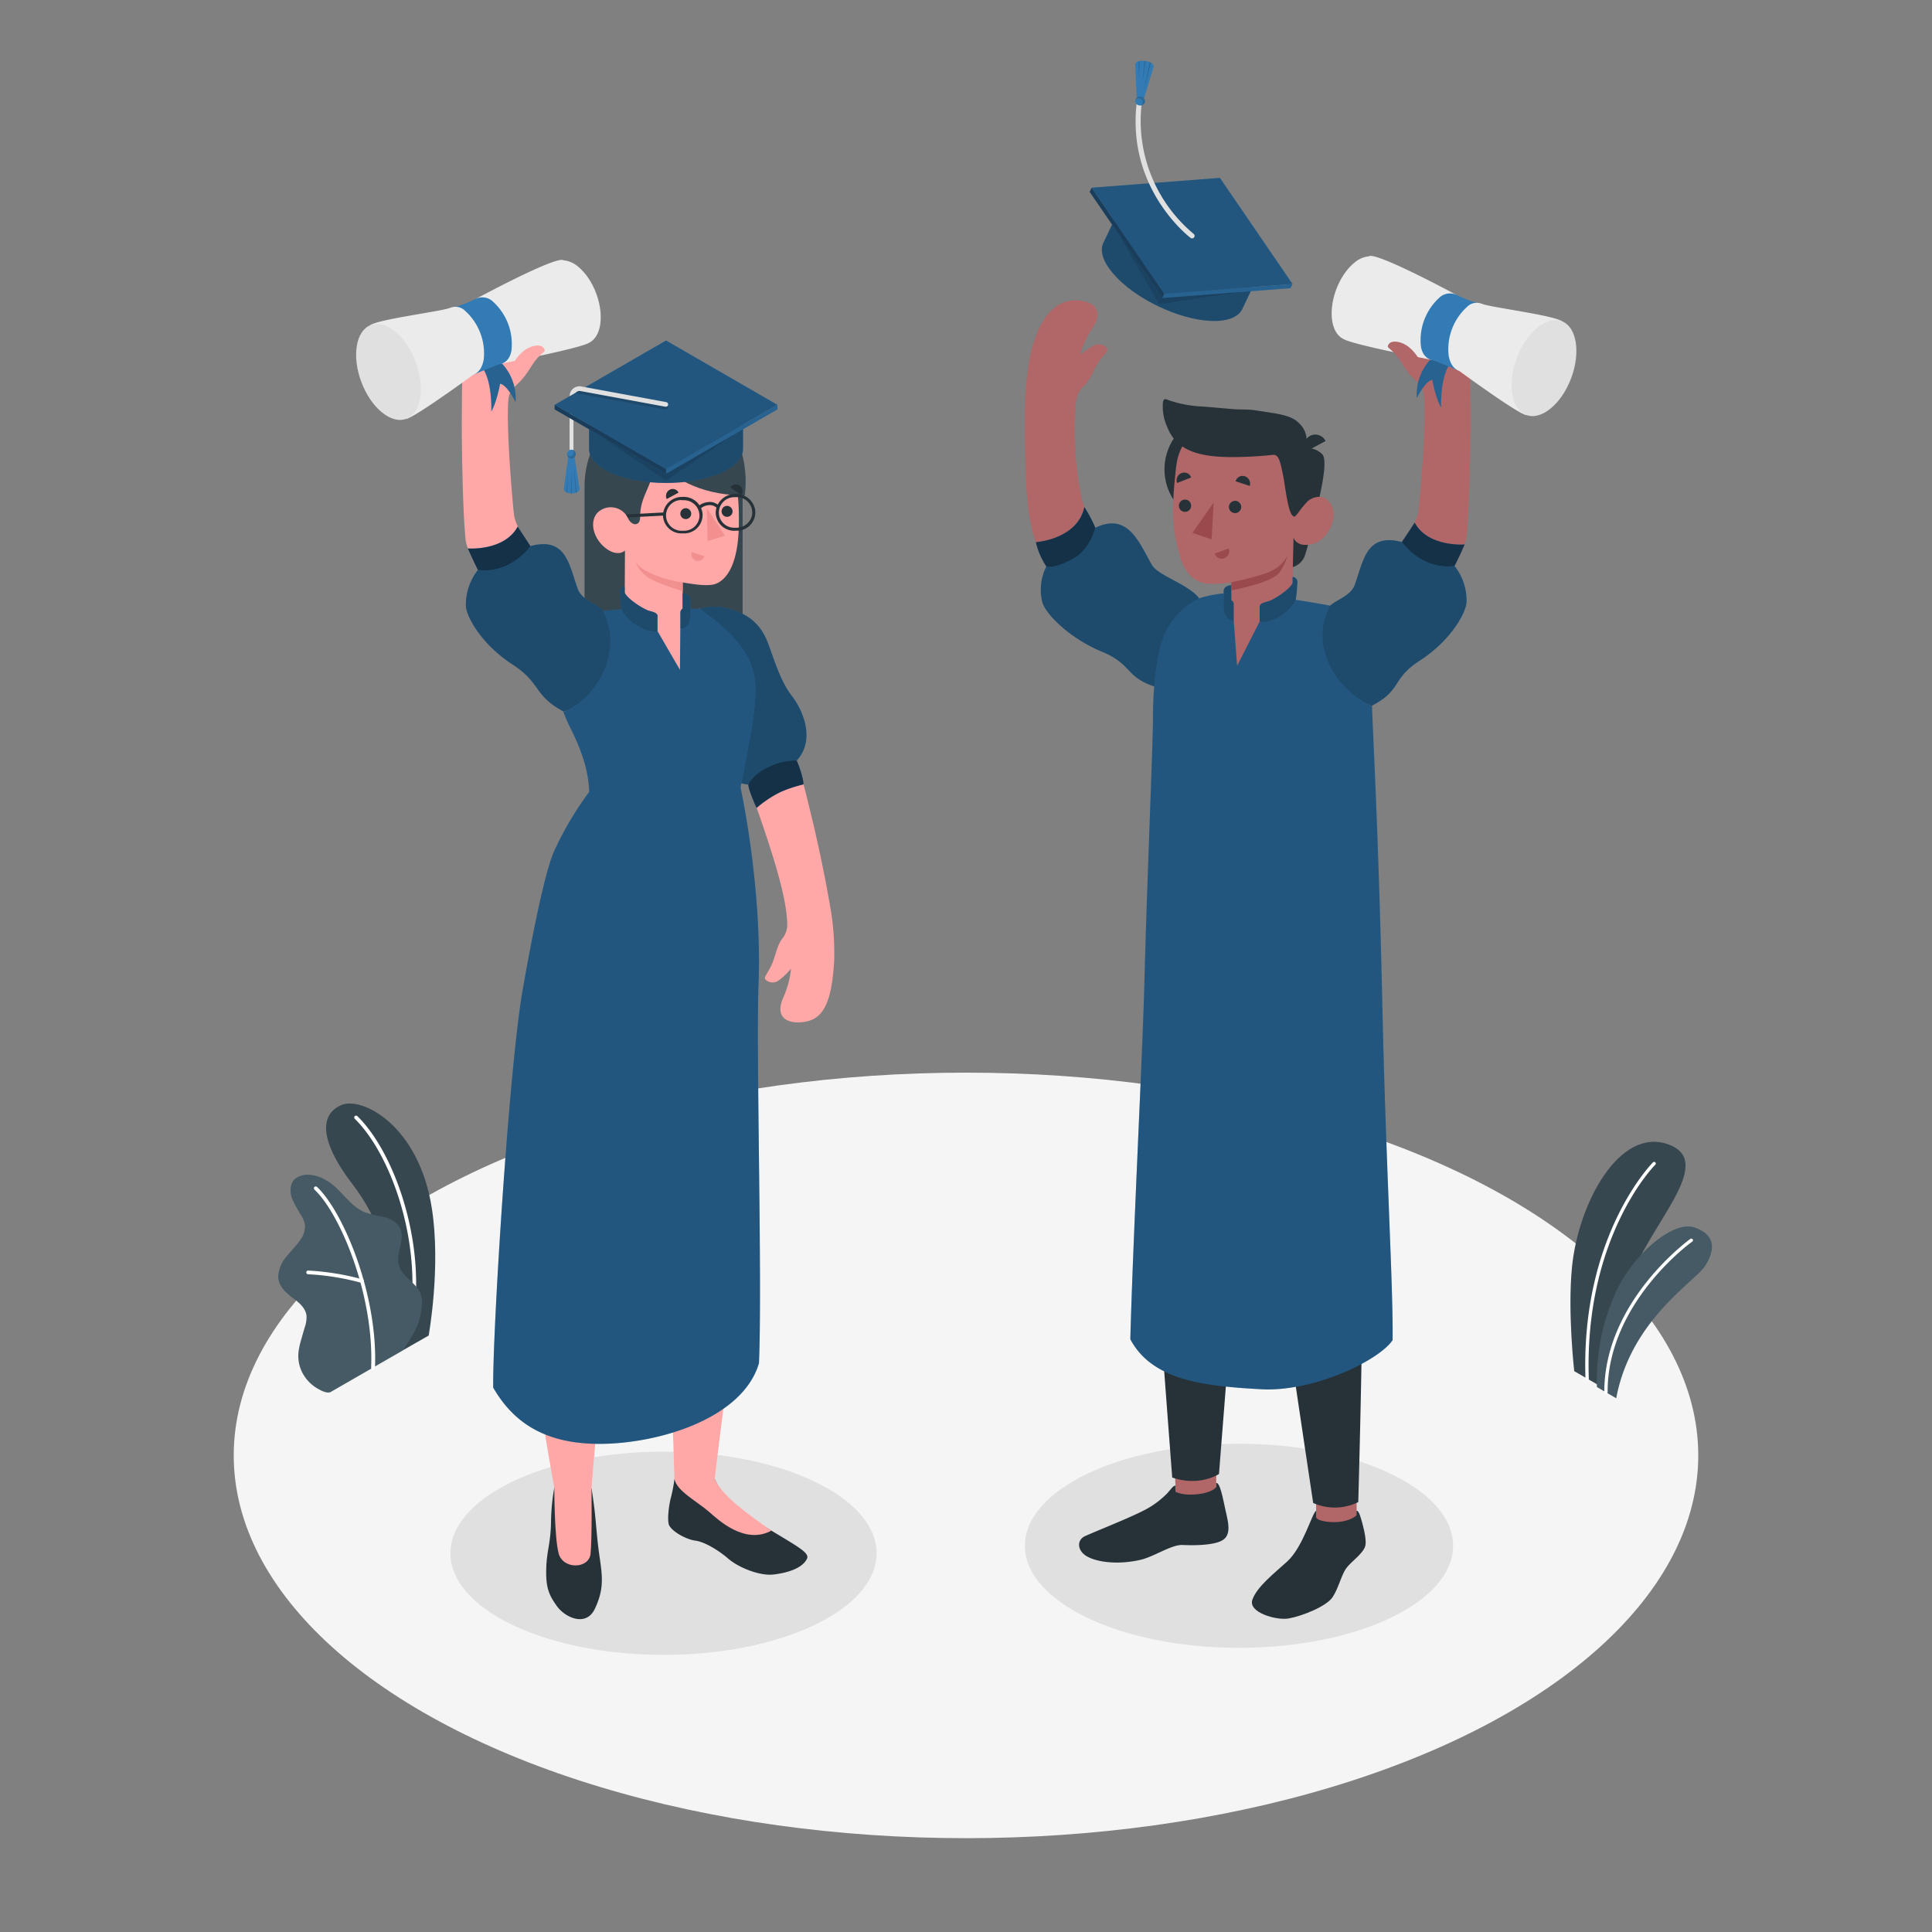 <svg xmlns="http://www.w3.org/2000/svg" viewBox="0 0 500 500"><rect x="0" y="0" width="500" height="500" fill="#808080" stroke="none"/><g id="freepik--Floor--inject-76"><ellipse id="freepik--floor--inject-76" cx="250" cy="376.66" rx="189.51" ry="99.06" style="fill:#f5f5f5"></ellipse></g><g id="freepik--Shadow--inject-76"><ellipse id="freepik--shadow--inject-76" cx="320.65" cy="400.05" rx="55.41" ry="26.41" style="fill:#e0e0e0"></ellipse><path id="freepik--shadow--inject-76" d="M132.72,420.58c21.55,10.27,56.48,10.27,78,0s21.54-26.92,0-37.19-56.48-10.27-78,0S111.17,410.31,132.72,420.58Z" style="fill:#e0e0e0"></path></g><g id="freepik--Plants--inject-76"><g id="freepik--plants--inject-76"><path d="M104.23,349.47l6.71-3.83s3.22-17.74.81-33c-3.38-21.43-18-28.83-23.28-26.7s-6.55,8.48,3,20.87C97.15,314.13,104.41,329.58,104.23,349.47Z" style="fill:#37474f"></path><path d="M106.66,341h-.06a.46.46,0,0,1-.41-.53c2.77-20.07-5.3-42.06-14.37-50.92a.48.48,0,0,1,.67-.69c9.24,9,17.46,31.37,14.65,51.74A.48.48,0,0,1,106.66,341Z" style="fill:#fff"></path><path d="M85.61,360.23c-1.06.61-3.24-.72-4.08-1.28a10.23,10.23,0,0,1-3.37-3.87,9.53,9.53,0,0,1-.84-5.69,22.61,22.61,0,0,1,.72-3c.28-1,.56-2,.85-2.94a7.76,7.76,0,0,0,.43-3c-.26-2-2-3.42-3.67-4.63-1.79-1.34-3.66-3.12-3.65-5.54a8.61,8.61,0,0,1,2.13-5.07c1.16-1.46,2.53-2.76,3.58-4.3a6,6,0,0,0,1.22-3.76,6.17,6.17,0,0,0-.82-2.35,32.75,32.75,0,0,1-2.57-4.72c-.59-1.69-.51-3.8.81-5a5.56,5.56,0,0,1,4.17-1,9.55,9.55,0,0,1,3.87,1.36c3.84,2.14,6,6.69,10.11,8.33a39.55,39.55,0,0,0,4.94,1.21,6.07,6.07,0,0,1,4.07,2.79c1.5,3-1.28,6.67-.23,9.84.93,2.81,3.66,3.89,5.19,6.42a6,6,0,0,1,.72,3.67,17.52,17.52,0,0,1-1.55,6.22,45,45,0,0,1-3.41,5.59C104.17,349.54,85.77,360.14,85.61,360.23Z" style="fill:#455a64"></path><path d="M96.51,354.43h0a.49.49,0,0,1-.46-.5c.79-19-8.16-40-14.67-46.06a.49.49,0,0,1,0-.68.47.47,0,0,1,.67,0c6.64,6.21,15.77,27.53,15,46.8A.48.48,0,0,1,96.51,354.43Z" style="fill:#fff"></path><path d="M93.66,332a.32.32,0,0,1-.14,0,63.79,63.79,0,0,0-13.79-2.22.49.49,0,0,1-.46-.5.47.47,0,0,1,.5-.46,65.51,65.51,0,0,1,14,2.27.47.47,0,0,1-.14.93Z" style="fill:#fff"></path></g><g id="freepik--plants--inject-76"><path d="M414.5,358.94l-7.09-4.09s-1.74-15.18-.58-26.93c1.62-16.52,12.29-36.4,25-31.73s-5.84,21.49-10,35.5S414.5,358.94,414.5,358.94Z" style="fill:#37474f"></path><path d="M410.77,357.22h0a.43.43,0,0,0,.41-.44c-1.24-36.71,17-55.17,17.21-55.35a.43.43,0,0,0,0-.61.42.42,0,0,0-.6,0c-.19.18-18.73,18.91-17.47,56A.43.43,0,0,0,410.77,357.22Z" style="fill:#fff"></path><path d="M418.28,361.87l-5-2.91a55.59,55.59,0,0,1,4.25-23.07c4.44-11,15.47-20.15,21-18.23s5.41,5.85,2.71,10S422.05,341.6,418.28,361.87Z" style="fill:#455a64"></path><path d="M415.62,360.76h0a.43.43,0,0,0,.43-.43c-.1-23.2,21.69-38.89,21.91-39a.43.43,0,0,0-.5-.7c-.22.16-22.37,16.1-22.27,39.75A.42.42,0,0,0,415.62,360.76Z" style="fill:#fff"></path></g></g><g id="freepik--character-2--inject-76"><path d="M309.38,156.89s-24.74-12.36-29-26.38c-2.1-6.94-2.93-21.07-1.72-27.6a5.69,5.69,0,0,1,1.83-3c2-2,2.5-4.55,4.3-6.85,1.4-1.8,2-2.29,1.77-2.79a2.62,2.62,0,0,0-3.44-.84,18,18,0,0,0-3.59,2.43,24,24,0,0,1,3.22-7c3.28-5-.25-7.07-4.4-7.12-4.75,0-9.23,3.43-11.74,14.21a87.46,87.46,0,0,0-1.38,14.47c-.05,12.11.21,22.53,1.43,28.59,2.9,14.38,11.3,21.6,18.85,28.77,6.9,6.57,11.48,10,15.32,13.23C313.72,164.67,309.38,156.89,309.38,156.89Z" style="fill:#b16668"></path><path d="M310.94,156c-1.47-4.24-11.09-6.75-12.81-9.76-3.38-5.89-6.16-13.71-14.66-9.66,0,0-4.07,9.57-12.67,10a13.4,13.4,0,0,0-1.06,9.2c.55,2.59,6.42,9.13,15.44,12.88,8.15,3.38,5.75,6.6,14.3,9.24C306.34,173.53,318.55,166.32,310.94,156Z" style="fill:#327BB4"></path><path d="M310.94,156c-1.47-4.24-11.09-6.75-12.81-9.76-3.38-5.89-6.16-13.71-14.66-9.66,0,0-4.07,9.57-12.67,10a13.4,13.4,0,0,0-1.06,9.2c.55,2.59,6.42,9.13,15.44,12.88,8.15,3.38,5.75,6.6,14.3,9.24C306.34,173.53,318.55,166.32,310.94,156Z" style="opacity:0.4"></path><path d="M283.47,136.57s-1.24,5.43-5.43,7.84c-5.36,3.07-7.24,2.19-7.24,2.19a18.94,18.94,0,0,1-2.72-6.29s10.77-.7,12.55-9.1A37.17,37.17,0,0,1,283.47,136.57Z" style="fill:#327BB4"></path><path d="M283.47,136.57s-1.24,5.43-5.43,7.84c-5.36,3.07-7.24,2.19-7.24,2.19a18.94,18.94,0,0,1-2.72-6.29s10.77-.7,12.55-9.1A37.17,37.17,0,0,1,283.47,136.57Z" style="opacity:0.6"></path><rect x="340.61" y="379.77" width="10.48" height="17.94" style="fill:#b16668"></rect><polygon points="314.76 387.35 304.28 387.71 303.76 368.72 314.76 368.36 314.76 387.35" style="fill:#b16668"></polygon><path d="M351.06,240.33c0,10-1.77,68.22-1.77,68.22.25,2.88,3,8,3.23,18.37.32,15-1,61.82-1,61.82a13.8,13.8,0,0,1-11.67.23s-9.25-61.46-11.12-76.35c-1.64-13-4.42-48.29-4.42-48.29l-5.68,42.41A59.72,59.72,0,0,1,320,323.4c-.49,6.89-4.53,58.07-4.53,58.07s-4.93,3.34-12.1.92c0,0-5.3-69.33-5.42-75.65-.13-7.2,3.49-80.73,3.49-80.73Z" style="fill:#263238"></path><path d="M340.61,392.53V391c-1,.44-3.33,9.33-7.49,13.12-3.3,3-7.81,6.5-9,9.86s6.28,5.43,9.37,4.88c3.59-.64,9.81-3.16,11.37-5.5s2.29-5.8,3.56-7.52,4.19-3.63,4.88-5.62c.37-1.09-.07-3.48-.6-5.5-.49-1.85-1-3.89-1.65-3.72v1.15c-.76.84-2.86,1.68-5.24,1.77C344.32,394,340.6,393.7,340.61,392.53Z" style="fill:#263238"></path><path d="M304.17,384.48c-.54,0-1,.78-2.18,2.08a23.07,23.07,0,0,1-6.17,4.44c-3.92,2-11.55,5-15,6.54-2.15,1-2.05,3.58.18,5.06s7.61,2.55,14.08,1.1c3.52-.78,8.1-4,11-3.86s8.33.13,10.47-1.34,1.29-4.63.68-7.34c-.66-3-1.48-7.57-2.46-7.36v1c-1.26,1.91-7.76,2.69-10.53,1.28Z" style="fill:#263238"></path><circle cx="315.77" cy="121.46" r="14.4" transform="translate(6.6 258.86) rotate(-45)" style="fill:#263238"></circle><path d="M334.69,139.07,337.74,116a5.39,5.39,0,0,1,4.47,1.58c1.92,2-1.7,14.92-2.13,16.79h0c-.75,3.36-2,8.88-2.68,10.11a5,5,0,0,1-2.87,2.31Z" style="fill:#263238"></path><path d="M335,132.21c.88.53,2.14-1.17,3.23-2.31s4.63-2.69,6.4,1-1.56,8.83-4.35,9.7c-4.82,1.52-5.54-1.57-5.54-1.57l-.35,17.74V157c-3,3.83-10.51,16.71-14.54,16.5S315.2,160,318.66,156v-5.29a30.34,30.34,0,0,1-6.49.33c-3.54-.54-5.77-3.34-6.84-7.17-1.73-6.16-2.38-11.13-.92-23.23,1.61-13.28,17-13.41,25.38-8.17S335,132.21,335,132.21Z" style="fill:#b16668"></path><path d="M335.28,155.23a12.26,12.26,0,0,1-9.32,5.7l-5.8,11.4-.88-11.76-2.59-7a31.15,31.15,0,0,0-6.12,1.19,18.72,18.72,0,0,0-8.4,7.88c-2.78,4.77-3.78,15.18-3.78,22.78s-1.52,41.41-2.24,69.53c-.46,17.8-3,67.14-3.62,91.64,5.61,10.63,19,12.14,33.94,12.95,13.29.73,30.37-7.37,33.93-12.71.19-14-1.73-44.49-2.67-87.58-1-46.12-2.79-75.77-2.62-76.58,1.33-6.27,3.32-21-1.86-23.64C350.06,157.42,335.28,155.23,335.28,155.23Z" style="fill:#327BB4"></path><path d="M335.28,155.23a12.26,12.26,0,0,1-9.32,5.7l-5.8,11.4-.88-11.76-2.59-7a31.15,31.15,0,0,0-6.12,1.19,18.72,18.72,0,0,0-8.4,7.88c-2.78,4.77-3.78,15.18-3.78,22.78s-1.52,41.41-2.24,69.53c-.46,17.8-3,67.14-3.62,91.64,5.61,10.63,19,12.14,33.94,12.95,13.29.73,30.37-7.37,33.93-12.71.19-14-1.73-44.49-2.67-87.58-1-46.12-2.79-75.77-2.62-76.58,1.33-6.27,3.32-21-1.86-23.64C350.06,157.42,335.28,155.23,335.28,155.23Z" style="opacity:0.3"></path><path d="M319.28,160.57v-4.08a1.27,1.27,0,0,0-.62-1.17V151.4a4.32,4.32,0,0,0-1.37.43,1.59,1.59,0,0,0-.6,1.49v2.05S316,160.57,319.28,160.57Z" style="fill:#327BB4"></path><path d="M319.28,160.57v-4.08a1.27,1.27,0,0,0-.62-1.17V151.4a4.32,4.32,0,0,0-1.37.43,1.59,1.59,0,0,0-.6,1.49v2.05S316,160.57,319.28,160.57Z" style="opacity:0.4"></path><path d="M326,160.93s0-3.11,0-3.75.25-1.07,2-1.5,6-3.33,6.52-4.82l0-1.53a1.32,1.32,0,0,1,1.25,1.22,40.5,40.5,0,0,1-.43,4.68C333.66,158.67,329.17,161.4,326,160.93Z" style="fill:#327BB4"></path><path d="M326,160.93s0-3.11,0-3.75.25-1.07,2-1.5,6-3.33,6.52-4.82l0-1.53a1.32,1.32,0,0,1,1.25,1.22,40.5,40.5,0,0,1-.43,4.68C333.66,158.67,329.17,161.4,326,160.93Z" style="opacity:0.4"></path><path d="M335,133.69c.45,0,2.13-2.79,3.23-3.79,1.52-1.38-.44-13.91-.44-13.91a5.92,5.92,0,0,0-1.47-6.33c-2.08-2.3-5.56-2.55-11.51-3.48-1.91-.3-3.72-.14-5.65-.3l-7.73-.66a30.75,30.75,0,0,1-9.43-1.81.93.93,0,0,0-.54-.11c-.32.08-.44.46-.49.79a12.58,12.58,0,0,0,1,6.16c2,5.35,6.35,7.13,11.67,7.77,5.64.69,14.43-.13,15.63-.29,1.64-.23,2,1.36,2.87,5.69C332.82,127.22,333.46,133.66,335,133.69Z" style="fill:#263238"></path><path d="M337.73,117l5.33-2.86a2.94,2.94,0,0,0-4-1.34A3.18,3.18,0,0,0,337.73,117Z" style="fill:#263238"></path><path d="M318.67,150.69s7.91-1.59,10.67-3.06a9.11,9.11,0,0,0,3.82-3.78,12.56,12.56,0,0,1-2.17,4.46c-2,2.58-12.32,4.48-12.32,4.48Z" style="fill:#9a4a4d"></path><path d="M318.05,131.26a1.59,1.59,0,1,0,1.58-1.65A1.61,1.61,0,0,0,318.05,131.26Z" style="fill:#263238"></path><path d="M319.77,124.55l3.67,1.21a2,2,0,0,0-1.27-2.5A1.88,1.88,0,0,0,319.77,124.55Z" style="fill:#263238"></path><path d="M318,141.92l-3.62,1.35a1.9,1.9,0,0,0,2.46,1.2A2,2,0,0,0,318,141.92Z" style="fill:#9a4a4d"></path><path d="M304.63,125l3.63-1.43a1.87,1.87,0,0,0-2.47-1.14A2,2,0,0,0,304.63,125Z" style="fill:#263238"></path><path d="M305.09,130.94a1.59,1.59,0,1,0,1.58-1.65A1.61,1.61,0,0,0,305.09,130.94Z" style="fill:#263238"></path><polygon points="314.09 130.07 313.57 139.59 308.6 137.9 314.09 130.07" style="fill:#9a4a4d"></polygon><path d="M285.58,62.8l5-10.52h0c.93-2.06,3.66-3.26,7.95-3.11,8.49.29,19.87,5.75,25.41,12.18,2.8,3.26,3.57,6.14,2.56,8.15h0l-5,10.47c-.94,2-3.67,3.24-7.95,3.09-8.48-.3-19.86-5.75-25.4-12.19-2.77-3.21-3.56-6-2.6-8.06h0Z" style="fill:#327BB4"></path><g style="opacity:0.4"><path d="M285.58,62.8l5-10.52h0c.93-2.06,3.66-3.26,7.95-3.11,8.49.29,19.87,5.75,25.41,12.18,2.8,3.26,3.57,6.14,2.56,8.15h0l-5,10.47c-.94,2-3.67,3.24-7.95,3.09-8.48-.3-19.86-5.75-25.4-12.19-2.77-3.21-3.56-6-2.6-8.06h0Z"></path></g><polygon points="315.71 46.03 334.51 73.51 301.31 76.05 282.52 48.58 315.71 46.03" style="fill:#327BB4"></polygon><polygon points="315.71 46.03 334.51 73.51 301.31 76.05 282.52 48.58 315.71 46.03" style="opacity:0.3"></polygon><polygon points="334.51 73.51 333.99 74.58 300.8 77.12 301.31 76.05 334.51 73.51" style="fill:#327BB4"></polygon><polygon points="334.51 73.51 333.99 74.58 300.8 77.12 301.31 76.05 334.51 73.51" style="opacity:0.2"></polygon><polygon points="282.52 48.58 282 49.65 300.8 77.12 301.31 76.05 282.52 48.58" style="fill:#327BB4"></polygon><polygon points="282.52 48.58 282 49.65 300.8 77.12 301.31 76.05 282.52 48.58" style="opacity:0.5"></polygon><polygon points="320.95 75.58 300.03 78.73 289.42 60.48 300.8 77.12 320.95 75.58" style="opacity:0.1"></polygon><path d="M308.51,61.69a.66.66,0,0,1-.38-.12c-.17-.13-16.38-12.37-14-34.5a.67.67,0,0,1,.72-.58.65.65,0,0,1,.57.72A38.12,38.12,0,0,0,308.9,60.52a.64.64,0,0,1,.13.91A.64.64,0,0,1,308.51,61.69Z" style="fill:#e0e0e0"></path><path d="M294.18,25.4a2.25,2.25,0,0,1,1.83.22l2.55-8.35c.2-1.61-4.57-2.2-4.77-.59Z" style="fill:#327BB4"></path><path d="M294.7,20.51l.27-4.72-.3.07Z" style="opacity:0.15"></path><path d="M297.53,16.07,296,23.6l1.86-7.39Z" style="opacity:0.15"></path><path d="M296.48,15.79l-.3,0-.59,6.06Z" style="opacity:0.15"></path><path d="M296.34,26.29a1.22,1.22,0,0,1-1.42,1A1.23,1.23,0,0,1,293.77,26a1.31,1.31,0,0,1,2.57.32Z" style="fill:#327BB4"></path><path d="M293.78,25.91a1.06,1.06,0,0,1,1.49-.26.89.89,0,0,1-.17,1.61,1.18,1.18,0,0,0,1.24-1A1.21,1.21,0,0,0,295.19,25,1.23,1.23,0,0,0,293.78,25.91Z" style="opacity:0.15"></path><path d="M378.13,143.14c-1.58,3.56-12,21.85-15.91,28.05-4.1,6.48-4.21,6.8-7.2,11.51-11.63-5.63-4.6-24.36-4.6-24.36s15.14-22,15.6-22.91a11.17,11.17,0,0,0,1-2.76c.34-1.8,2.26-23.83,1.5-30.55A5,5,0,0,0,366.91,99c-2.39-2.15-3.18-4.06-4.83-6.53-1.3-1.93-2.58-2.58-2.28-3.07a2.65,2.65,0,0,1,3.55-.6,18.62,18.62,0,0,1,3.45,2.72,24.52,24.52,0,0,0-2.74-7.38c-3-5.27-2.64-8.13,5-6.88,4.78.78,9.28,4.73,11,15.85.51,3.2.43,8,.48,12.1.09,9.36-.26,24.14-.74,30.59C379.57,139.12,379.7,139.59,378.13,143.14Z" style="fill:#b16668"></path><path d="M371.67,91.68a13.29,13.29,0,0,0-5,11.34s2.13-4.39,4-4.73c0,0,.86,4.84,2.28,7.15,0,0-.33-8.1,2.52-11.58Z" style="fill:#327BB4"></path><path d="M371.67,91.68a13.29,13.29,0,0,0-5,11.34s2.13-4.39,4-4.73c0,0,.86,4.84,2.28,7.15,0,0-.33-8.1,2.52-11.58Z" style="opacity:0.2"></path><path d="M354.4,66.25l0,.07A6.8,6.8,0,0,0,350.5,68c-4,3.27-6.54,10-5.71,15.12.38,2.34,1.44,3.87,2.83,4.58v0c2.3,1.51,23.12,5.47,23.12,5.47L377,76.37S357.21,65.64,354.4,66.25Z" style="fill:#ebebeb"></path><path d="M372.46,77.08a14.83,14.83,0,0,0-4.73,12.54c.37,2.27,1.54,3.24,3,3.62,1.25.33,4.95,1.94,6.91,2.71,3.31-2.7,5.5-13.28,4.81-17.5A31.14,31.14,0,0,1,377,76.34,4,4,0,0,0,372.46,77.08Z" style="fill:#327BB4"></path><path d="M383.81,78.72a2.7,2.7,0,0,0-.4-.14l-.05,0h0a3.47,3.47,0,0,0-3.71.86A14.78,14.78,0,0,0,374.91,92c.35,2.16,1.38,3.52,2.74,4h0s14.84,10.89,17.29,11.41,9.42-24.18,9.42-24.18C402.61,81.67,386.44,79.63,383.81,78.72Z" style="fill:#ebebeb"></path><ellipse cx="399.56" cy="95.24" rx="12.98" ry="7.5" transform="translate(169.32 435.4) rotate(-69.31)" style="fill:#e0e0e0"></ellipse><path d="M362.77,140.32s2.44,4.6,7.09,5.92,6.55.29,6.55.29,1.42-2.76,2.64-5.62c0,0-9.46.78-12.94-5.66C366.11,135.25,364.36,138,362.77,140.32Z" style="fill:#327BB4"></path><path d="M362.77,140.32s2.44,4.6,7.09,5.92,6.55.29,6.55.29,1.42-2.76,2.64-5.62c0,0-9.46.78-12.94-5.66C366.11,135.25,364.36,138,362.77,140.32Z" style="opacity:0.6"></path><path d="M344,157.12c.95-1.68,5.48-2.57,6.64-5.84,2.26-6.41,3.06-13.41,12.15-11,0,0,5.1,7.31,13.64,6.21a14.35,14.35,0,0,1,3.11,9.31c-.08,2.65-3.93,9.88-12.12,15.18-7.42,4.8-4.47,7.54-12.41,11.68C347.46,179.61,338.34,168.65,344,157.12Z" style="fill:#327BB4"></path><path d="M344,157.12c.95-1.68,5.48-2.57,6.64-5.84,2.26-6.41,3.06-13.41,12.15-11,0,0,5.1,7.31,13.64,6.21a14.35,14.35,0,0,1,3.11,9.31c-.08,2.65-3.93,9.88-12.12,15.18-7.42,4.8-4.47,7.54-12.41,11.68C347.46,179.61,338.34,168.65,344,157.12Z" style="opacity:0.4"></path><path d="M367.6,93.14c-.53-.17-1.08-1.78-3-3.33S360.2,88,359.45,89s0,.83,1.64,2.64,2.33,4,4.81,6.34" style="fill:#b16668"></path></g><g id="freepik--character-1--inject-76"><path d="M174.55,382.75a38.05,38.05,0,0,1-.85,4.54c-.55,2-1,5.41-.66,7.07s4.27,4,6.89,4.35,6.39,2.79,8.5,4.64c2.59,2.26,8.09,4.55,11.74,4.13s7.51-1.61,8.68-4.09c.73-1.55-2.44-3.15-10.43-8s-11-7.51-13.45-12.58Z" style="fill:#263238"></path><path d="M143.45,385a55.94,55.94,0,0,0-.85,9c-.1,5.44-1.1,7.37-1.23,11.84-.16,5.09.72,7,2.79,9.87s7.51,5.47,9.8.62,2-8,1.27-13c-.76-5.17-.86-8-1.3-12-.39-3.48-.85-6.12-.85-6.12Z" style="fill:#263238"></path><path d="M137.45,342.09c.27,12,6,42.9,6,42.9a8.92,8.92,0,0,0,9.63.18s2.19-27.93,3.95-40.85c.09-.64.17-1.26.25-1.87Z" style="fill:#ffa8a7"></path><path d="M173.43,348.85c.48,13.38,1.12,33.9,1.12,33.9a9.41,9.41,0,0,0,10.42.08s2.2-19.46,4.49-34Z" style="fill:#ffa8a7"></path><path d="M143.45,385s0,12.75,1.12,17,7.84,4.05,8.26.15.25-17,.25-17l-9.62-.53" style="fill:#ffa8a7"></path><path d="M199.62,396.14c-6.17-4.37-12.54-8.87-14.65-13.31l-8.64-.06-1.78,0c.58,3.11,5.84,5.77,9,8.53C185.81,393.28,192.74,399.85,199.62,396.14Z" style="fill:#ffa8a7"></path><path d="M171.2,103.42a18.47,18.47,0,0,0-12.58,5.08l-1.19-4.23a3.08,3.08,0,0,0-1.05,4.79l-3.17-.92a3,3,0,0,0,1.84,3.54,2.41,2.41,0,0,0,.7.07A24.51,24.51,0,0,0,151.28,126v1.22h0v46.26h40.91V127.25h0v-4.06C190.5,112,181.58,103.42,171.2,103.42Z" style="fill:#37474f"></path><path d="M185.89,115.09c2.52,1.48,5.63,7.81,5.32,21.08-.26,11.25-3.91,14-5.74,14.83s-5.36.31-8.79-.26v6.75s7.27,11.29,7,14.38-6.84,3.83-11.28.8S161.66,158,161.66,158l.08-15.52s-2,2-5.45-1c-2.82-2.47-3.78-6.64-1.57-8.88a4.92,4.92,0,0,1,7.83,1.56c.95,2,3.12,2.08,3.11-.25,0-6.4,3.73-7.72,4.3-17.57C177.1,114,180.64,114.88,185.89,115.09Z" style="fill:#ffa8a7"></path><path d="M181.43,107.11c9.85,1,12.4,13,11.32,21.1h0c-9.3,0-18-3-23.88-10.46l-.65-2.64Z" style="fill:#37474f"></path><path d="M178.89,132.92a1.41,1.41,0,1,1-1.48-1.4A1.44,1.44,0,0,1,178.89,132.92Z" style="fill:#263238"></path><path d="M179,142.88l3.29,1.05a1.7,1.7,0,0,1-2.14,1.18A1.81,1.81,0,0,1,179,142.88Z" style="fill:#f28f8f"></path><path d="M191.9,128.16l-2.86-2a1.69,1.69,0,0,1,2.38-.49A1.84,1.84,0,0,1,191.9,128.16Z" style="fill:#263238"></path><path d="M172.55,129.15l3.06-1.66a1.67,1.67,0,0,0-2.31-.74A1.83,1.83,0,0,0,172.55,129.15Z" style="fill:#263238"></path><path d="M189.59,132.32a1.42,1.42,0,1,1-1.49-1.4A1.45,1.45,0,0,1,189.59,132.32Z" style="fill:#263238"></path><polygon points="182.92 131.51 183.14 140.03 187.62 138.64 182.92 131.51" style="fill:#f28f8f"></polygon><path d="M171.58,133.17a4.92,4.92,0,0,1,4.76-4.57h.23a4.93,4.93,0,0,1,5.21,4,4.77,4.77,0,0,1-4.46,5.44l-.74,0A4.77,4.77,0,0,1,171.58,133.17Zm4.55-3.76a4,4,0,0,0-3.63,5,4.07,4.07,0,0,0,4.19,2.95l.44,0a4,4,0,0,0,3.85-3.36,4,4,0,0,0-4.12-4.54Z" style="fill:#263238"></path><path d="M185.23,132.44a5,5,0,0,1,4.76-4.58h.23a4.93,4.93,0,0,1,5.21,4.06,4.76,4.76,0,0,1-4.46,5.43l-.73,0A4.76,4.76,0,0,1,185.23,132.44Zm4.55-3.76a4,4,0,0,0-3.62,4.95,4,4,0,0,0,4.18,2.94l.44,0a4.06,4.06,0,0,0,3.86-3.37,4,4,0,0,0-4.12-4.54Z" style="fill:#263238"></path><path d="M181.28,131.65a3.49,3.49,0,0,1,2-.9,2.56,2.56,0,0,1,2.23.72l.62-.52a3.28,3.28,0,0,0-2.93-1,4.26,4.26,0,0,0-2.5,1.09C180.51,131.27,181.11,131.8,181.28,131.65Z" style="fill:#263238"></path><path d="M162.45,133.91l9.56-.49,0-.81-10,.53A5.4,5.4,0,0,1,162.45,133.91Z" style="fill:#263238"></path><path d="M176.68,150.74c-3.62-.47-11.06-2.61-12.22-5.55a7.67,7.67,0,0,0,2.61,3.75c2.23,1.9,9.61,4.05,9.61,4.05Z" style="fill:#f28f8f"></path><path d="M187.21,186.84s5.9,13.86,10.52,27.75c2.5,7.49,6.12,18.52,6,25.16a5.68,5.68,0,0,1-1.31,3.21c-1.63,2.29-1.7,4.91-3.09,7.47-1.08,2-1.61,2.6-1.28,3a2.61,2.61,0,0,0,3.53.26,17.91,17.91,0,0,0,3.13-3,24.05,24.05,0,0,1-2,7.48c-2.4,5.45,1.43,6.92,5.53,6.28,4.69-.74,7-4.69,7.64-15.74a68.66,68.66,0,0,0-.81-12.79c-2-11.95-4.46-22.35-6-28.52A223.26,223.26,0,0,0,195.54,168c-3.35-7.45-7.36-10.69-14.51-10.48C173.26,173.63,187.21,186.84,187.21,186.84Z" style="fill:#ffa8a7"></path><path d="M181,157.54a14.19,14.19,0,0,1,7.7,0c4.11,1.18,8,3.25,10.12,9.07,1.7,4.6,3.24,9.78,6.06,13.42s6.31,11.32,1.3,16.83c0,0-8.85,1.31-12.58,6.19,0,0-9-.82-10.71-9.56C181.53,186.38,181,157.54,181,157.54Z" style="fill:#327BB4"></path><path d="M181,157.54a14.19,14.19,0,0,1,7.7,0c4.11,1.18,8,3.25,10.12,9.07,1.7,4.6,3.24,9.78,6.06,13.42s6.31,11.32,1.3,16.83c0,0-8.85,1.31-12.58,6.19,0,0-9-.82-10.71-9.56C181.53,186.38,181,157.54,181,157.54Z" style="opacity:0.4"></path><path d="M193.63,203s1.14-2.64,5.39-4.56a15.66,15.66,0,0,1,7.19-1.63s1.67,4,1.74,6.19a33.63,33.63,0,0,0-6,2,28.49,28.49,0,0,0-6.15,4.1S193.77,204.7,193.63,203Z" style="fill:#327BB4"></path><path d="M193.63,203s1.14-2.64,5.39-4.56a15.66,15.66,0,0,1,7.19-1.63s1.67,4,1.74,6.19a33.63,33.63,0,0,0-6,2,28.49,28.49,0,0,0-6.15,4.1S193.77,204.7,193.63,203Z" style="opacity:0.6"></path><path d="M161.66,157.6a10,10,0,0,0,8.52,5.77l5.79,10,.1-10.62s3.07-1.46.67-5.19H181s7.78,5,11.5,10.82,3.25,10.47,2.49,17c-.5,4.32-3.34,18.41-3.34,18.41s5.63,25.57,4.66,50.89c-.67,17.17,1,76.87.11,98.11-4.44,15.08-28.13,21.39-43.08,20.85-12.36-.44-20.4-5.34-25.7-14.53-.19-14,4.08-82.93,7.66-103.15s6.29-31.68,8.14-35.76a86.26,86.26,0,0,1,9.05-15.27c-.15-4.28-1.24-9.2-4.61-16a39.25,39.25,0,0,1-2.06-4.67c-1.33-6.27-4.18-21.48,1-24.15C150,158.45,161.66,157.6,161.66,157.6Z" style="fill:#327BB4"></path><path d="M161.66,157.6a10,10,0,0,0,8.52,5.77l5.79,10,.1-10.62s3.07-1.46.67-5.19H181s7.78,5,11.5,10.82,3.25,10.47,2.49,17c-.5,4.32-3.34,18.41-3.34,18.41s5.63,25.57,4.66,50.89c-.67,17.17,1,76.87.11,98.11-4.44,15.08-28.13,21.39-43.08,20.85-12.36-.44-20.4-5.34-25.7-14.53-.19-14,4.08-82.93,7.66-103.15s6.29-31.68,8.14-35.76a86.26,86.26,0,0,1,9.05-15.27c-.15-4.28-1.24-9.2-4.61-16a39.25,39.25,0,0,1-2.06-4.67c-1.33-6.27-4.18-21.48,1-24.15C150,158.45,161.66,157.6,161.66,157.6Z" style="opacity:0.3"></path><path d="M170.18,163.37s-.05-3.12,0-3.76-.26-1.06-2-1.49-6.05-3.34-6.54-4.83V151.8a1.29,1.29,0,0,0-1.26,1.19,40.73,40.73,0,0,0,.43,4.68C162.47,161.11,167,163.84,170.18,163.37Z" style="fill:#327BB4"></path><path d="M170.18,163.37s-.05-3.12,0-3.76-.26-1.06-2-1.49-6.05-3.34-6.54-4.83V151.8a1.29,1.29,0,0,0-1.26,1.19,40.73,40.73,0,0,0,.43,4.68C162.47,161.11,167,163.84,170.18,163.37Z" style="opacity:0.4"></path><path d="M176.07,162.73v-4.08a1.25,1.25,0,0,1,.61-1.16v-3.93a4.38,4.38,0,0,1,1.37.44,1.6,1.6,0,0,1,.61,1.49v2S179.35,162.73,176.07,162.73Z" style="fill:#327BB4"></path><path d="M176.07,162.73v-4.08a1.25,1.25,0,0,1,.61-1.16v-3.93a4.38,4.38,0,0,1,1.37.44,1.6,1.6,0,0,1,.61,1.49v2S179.35,162.73,176.07,162.73Z" style="opacity:0.4"></path><path d="M147.08,118.11a1.78,1.78,0,0,0,1.59,0L150,126.5c0,1.59-4.11,1.59-4.11,0Z" style="fill:#327BB4"></path><path d="M147,122.9l-.26,4.61-.25-.11Z" style="opacity:0.15"></path><path d="M149,127.54l-.55-7.48.81,7.38Z" style="opacity:0.15"></path><path d="M148,127.69h-.26l.13-5.94Z" style="opacity:0.15"></path><path d="M147.91,118a.5.5,0,0,0,.5-.51V105.6a1.54,1.54,0,0,1,.77-1.32l-.5-.88a2.53,2.53,0,0,0-1.28,2.2v11.9A.51.51,0,0,0,147.91,118Z" style="fill:#e0e0e0"></path><path d="M149,117.5a1.12,1.12,0,1,0-1.11,1.12A1.11,1.11,0,0,0,149,117.5Z" style="fill:#327BB4"></path><path d="M146.8,117.57A.87.87,0,0,0,148,118a.92.92,0,0,0,0-1.58,1.1,1.1,0,0,1,1,1.09,1.11,1.11,0,0,1-2.22.07Z" style="opacity:0.15"></path><path d="M152.45,116.26V104.6h0c0-2.26,1.9-4.52,5.83-6.25,7.78-3.4,20.39-3.4,28.17,0,3.94,1.73,5.88,4,5.84,6.25h0v11.62c0,2.25-1.91,4.5-5.84,6.22-7.78,3.4-20.39,3.4-28.17,0-3.88-1.7-5.82-3.93-5.83-6.15h0Z" style="fill:#327BB4"></path><g style="opacity:0.4"><path d="M152.45,116.26V104.6h0c0-2.26,1.9-4.52,5.83-6.25,7.78-3.4,20.39-3.4,28.17,0,3.94,1.73,5.88,4,5.84,6.25h0v11.62c0,2.25-1.91,4.5-5.84,6.22-7.78,3.4-20.39,3.4-28.17,0-3.88-1.7-5.82-3.93-5.83-6.15h0Z"></path></g><polygon points="172.37 88.12 201.2 104.77 172.37 121.41 143.54 104.77 172.37 88.12" style="fill:#327BB4"></polygon><polygon points="172.37 88.12 201.2 104.77 172.37 121.41 143.54 104.77 172.37 88.12" style="opacity:0.3"></polygon><path d="M172.91,105.56a.6.6,0,0,0-.48-.7l-22-4.08-1.6.93L172.22,106h.11A.59.59,0,0,0,172.91,105.56Z" style="opacity:0.15"></path><polygon points="201.2 104.77 201.2 105.95 172.37 122.6 172.37 121.41 201.2 104.77" style="fill:#327BB4"></polygon><polygon points="201.2 104.77 201.2 105.95 172.37 122.6 172.37 121.41 201.2 104.77" style="opacity:0.2"></polygon><polygon points="143.54 104.77 143.54 105.95 172.37 122.6 172.37 121.41 143.54 104.77" style="fill:#327BB4"></polygon><polygon points="143.54 104.77 143.54 105.95 172.37 122.6 172.37 121.41 143.54 104.77" style="opacity:0.5"></polygon><polygon points="189.87 112.49 172.37 124.38 154.91 112.52 172.37 122.6 189.87 112.49" style="opacity:0.1"></polygon><path d="M147.42,102.52a2.56,2.56,0,0,1,3-2.51l22,4.06a.6.6,0,0,1,.48.7.59.59,0,0,1-.58.49h-.11l-22-4.06a1.32,1.32,0,0,0-1.11.29,1.45,1.45,0,0,0-.18.17Z" style="fill:#e0e0e0"></path><path d="M122,144.17c1.58,3.56,12,21.85,15.91,28.05,4.1,6.47,5.06,7.32,8.05,12,11.63-5.62,3.75-24.87,3.75-24.87s-15.14-22-15.61-22.91a11.94,11.94,0,0,1-1-2.77c-.33-1.79-2.25-23.82-1.49-30.55a4.88,4.88,0,0,1,1.63-3.07c2.39-2.15,3.18-4.06,4.83-6.53,1.3-1.93,2.58-2.58,2.28-3.07a2.65,2.65,0,0,0-3.55-.6,18.62,18.62,0,0,0-3.45,2.72A24.52,24.52,0,0,1,136,85.21c3-5.27,2.64-8.13-5-6.88-4.77.78-9.27,4.72-11,15.85-.51,3.2-.43,8-.47,12.1-.1,9.36.26,24.14.73,30.59C120.53,140.15,120.4,140.61,122,144.17Z" style="fill:#ffa8a7"></path><path d="M128.43,92.71a13.29,13.29,0,0,1,5,11.34s-2.13-4.39-4-4.74c0,0-.87,4.84-2.28,7.15,0,0,.33-8.09-2.52-11.58Z" style="fill:#327BB4"></path><path d="M128.43,92.71a13.29,13.29,0,0,1,5,11.34s-2.13-4.39-4-4.74c0,0-.87,4.84-2.28,7.15,0,0,.33-8.09-2.52-11.58Z" style="opacity:0.2"></path><path d="M145.7,67.28l0,.07A6.83,6.83,0,0,1,149.6,69c4,3.26,6.54,10,5.71,15.12-.39,2.34-1.44,3.87-2.83,4.57v0c-2.31,1.51-23.12,5.47-23.12,5.47L123.08,77.4S142.89,66.67,145.7,67.28Z" style="fill:#ebebeb"></path><path d="M127.63,78.11a14.81,14.81,0,0,1,4.74,12.54c-.38,2.27-1.54,3.24-3,3.62-1.25.33-5,1.93-6.91,2.71-3.31-2.71-5.51-13.28-4.81-17.5a31.14,31.14,0,0,0,5.44-2.11A3.94,3.94,0,0,1,127.63,78.11Z" style="fill:#327BB4"></path><path d="M116.29,79.74a2.67,2.67,0,0,1,.4-.13l0,0h0a3.51,3.51,0,0,1,3.72.87A14.81,14.81,0,0,1,125.19,93c-.35,2.16-1.38,3.52-2.74,4h0s-14.84,10.88-17.29,11.41-9.42-24.19-9.42-24.19C97.49,82.69,113.66,80.66,116.29,79.74Z" style="fill:#ebebeb"></path><ellipse cx="100.54" cy="96.26" rx="7.5" ry="12.98" transform="translate(-27.52 41.72) rotate(-20.69)" style="fill:#e0e0e0"></ellipse><path d="M137.33,141.35s-2.44,4.6-7.09,5.92-6.55.28-6.55.28-1.42-2.75-2.64-5.61c0,0,9.45.77,12.94-5.66C134,136.28,135.74,139,137.33,141.35Z" style="fill:#327BB4"></path><path d="M137.33,141.35s-2.44,4.6-7.09,5.92-6.55.28-6.55.28-1.42-2.75-2.64-5.61c0,0,9.45.77,12.94-5.66C134,136.28,135.74,139,137.33,141.35Z" style="opacity:0.6"></path><path d="M156.12,158.15c-1-1.68-5.48-2.57-6.64-5.84-2.26-6.41-3.06-13.41-12.15-11,0,0-5.1,7.31-13.64,6.2a14.39,14.39,0,0,0-3.11,9.32c.08,2.65,3.93,9.88,12.12,15.18,7.41,4.8,5.33,8,13.26,12.19C153.5,181.15,161.75,169.68,156.12,158.15Z" style="fill:#327BB4"></path><path d="M156.12,158.15c-1-1.68-5.48-2.57-6.64-5.84-2.26-6.41-3.06-13.41-12.15-11,0,0-5.1,7.31-13.64,6.2a14.39,14.39,0,0,0-3.11,9.32c.08,2.65,3.93,9.88,12.12,15.18,7.41,4.8,5.33,8,13.26,12.19C153.5,181.15,161.75,169.68,156.12,158.15Z" style="opacity:0.4"></path><path d="M132.5,94.17c.53-.17,1.07-1.78,3-3.33s4.44-1.86,5.19-.78,0,.83-1.64,2.64-2.33,4-4.81,6.34" style="fill:#ffa8a7"></path></g></svg>